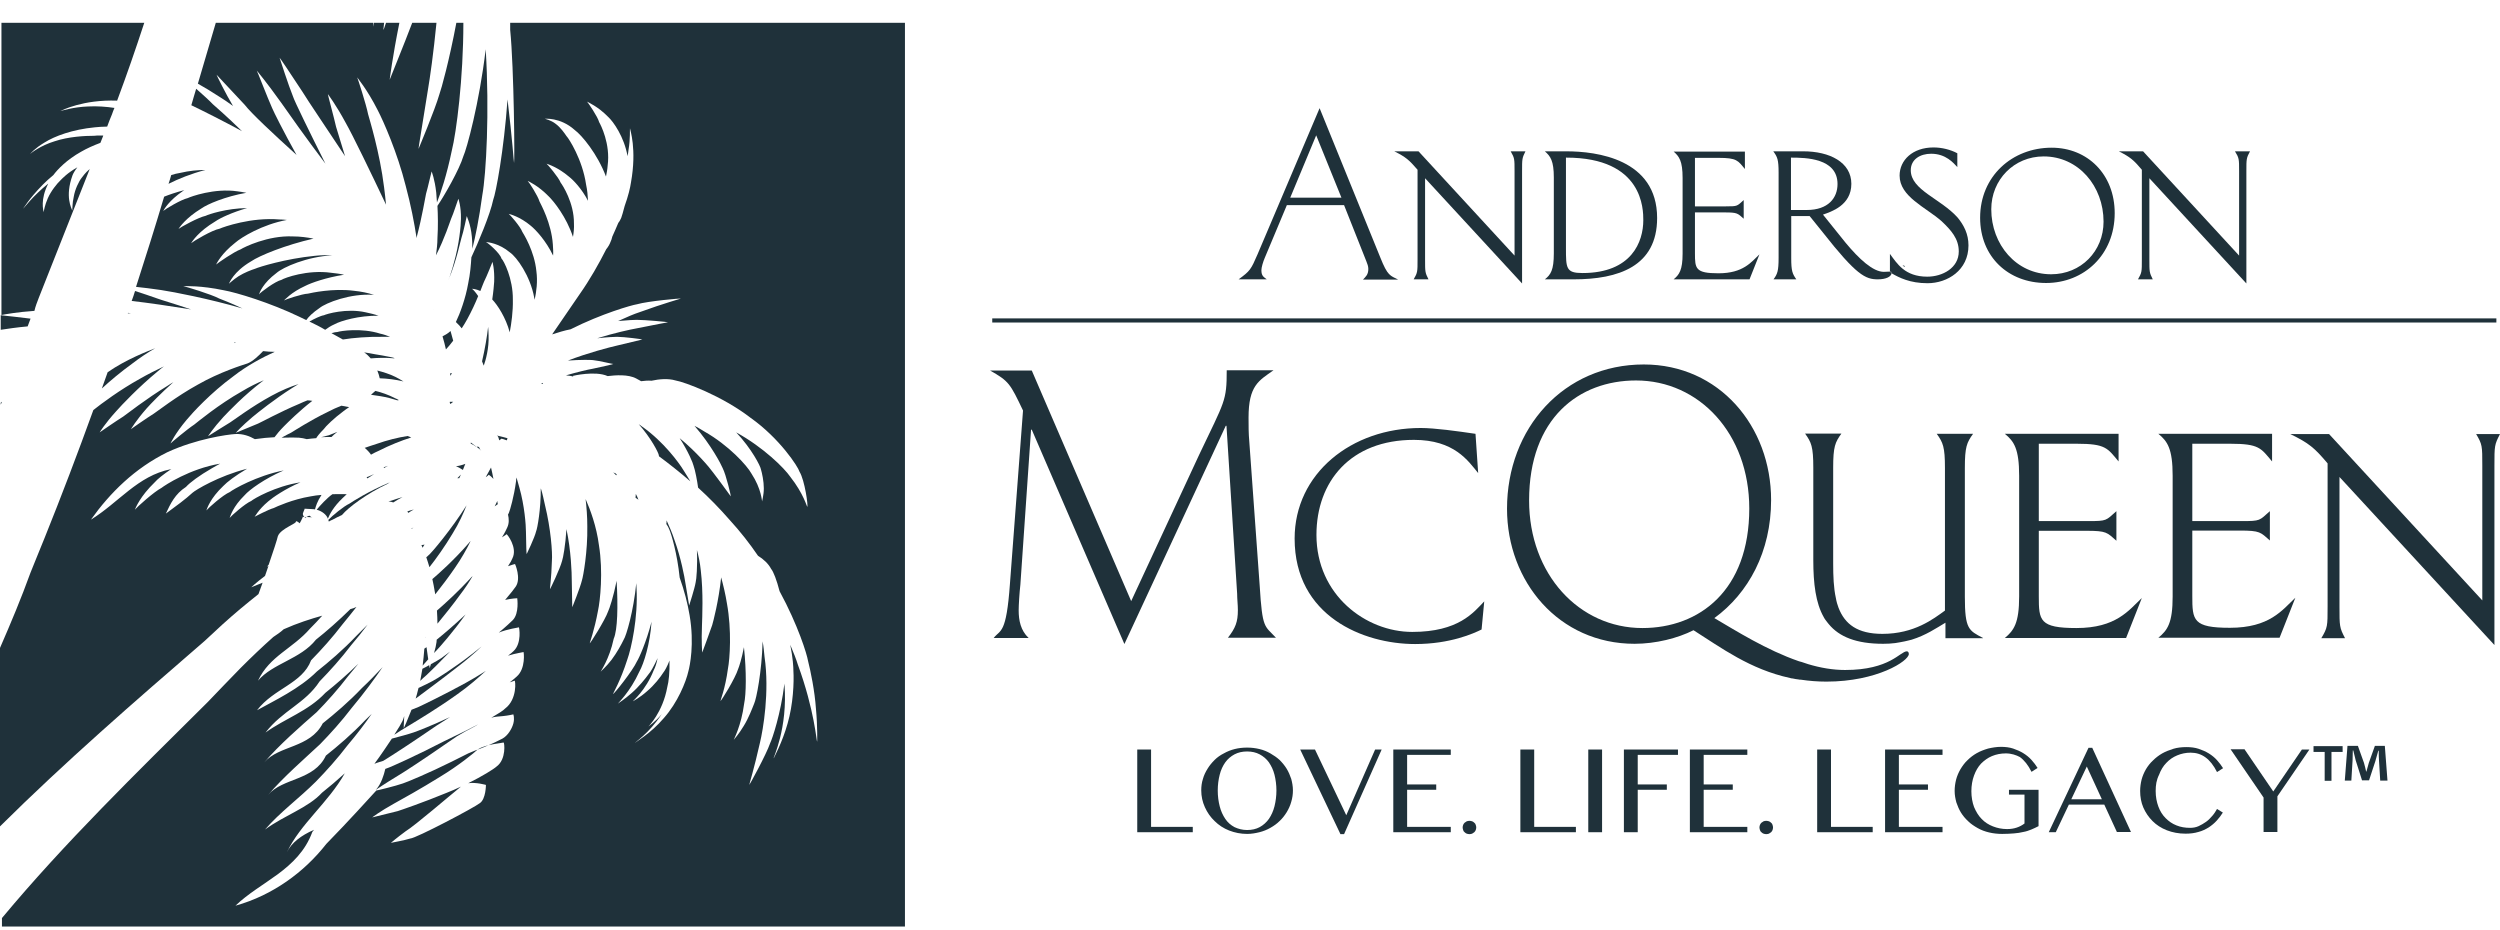<svg width="320" height="119" viewBox="0 0 100 37" fill="none" xmlns="http://www.w3.org/2000/svg">
<path d="M99.855 12.642H39.69V12.807H99.855V12.642Z" fill="#1F313A"/>
<path d="M50.456 10.712C50.456 10.605 50.524 10.372 50.592 10.217L51.474 8.112H53.763L54.656 10.363C54.694 10.46 54.733 10.556 54.733 10.663C54.733 10.896 54.627 10.974 54.52 11.09H55.926C55.606 10.925 55.509 10.954 55.209 10.198L52.784 4.233L50.301 10.081C50.039 10.683 50.01 10.741 49.544 11.08H50.669C50.553 10.983 50.456 10.954 50.456 10.712ZM52.648 5.319L53.657 7.812H51.61L52.648 5.319Z" fill="#1F313A"/>
<path d="M56.702 6.696V10.285C56.702 10.78 56.702 10.809 56.547 11.08H57.139C57.003 10.809 57.003 10.78 57.003 10.285V7.036L60.883 11.245V6.754C60.883 6.26 60.883 6.231 61.018 5.959H60.427C60.582 6.231 60.582 6.26 60.582 6.754V10.13L56.741 5.959H55.771C56.246 6.192 56.373 6.318 56.702 6.696Z" fill="#1F313A"/>
<path d="M61.794 11.08H62.949C64.733 11.08 66.285 10.566 66.285 8.626C66.285 6.26 63.851 5.959 62.658 5.959H61.794C62.017 6.153 62.153 6.337 62.153 7.007V10.042C62.153 10.712 62.027 10.896 61.794 11.08ZM62.648 6.211C65.732 6.211 65.732 8.287 65.732 8.714C65.732 9.567 65.276 10.828 63.298 10.828C62.638 10.828 62.638 10.634 62.638 9.819V6.211H62.648Z" fill="#1F313A"/>
<path d="M66.945 11.08H69.981L70.378 10.081C70.049 10.392 69.728 10.838 68.739 10.838C67.818 10.838 67.798 10.653 67.798 10.042V8.403H68.991C69.505 8.403 69.505 8.442 69.748 8.655V7.909C69.476 8.151 69.515 8.161 69.04 8.161H67.798V6.221H68.749C69.476 6.221 69.515 6.328 69.796 6.667V5.969H66.945C67.168 6.163 67.304 6.347 67.304 7.026V10.052C67.304 10.712 67.168 10.896 66.945 11.08Z" fill="#1F313A"/>
<path d="M70.941 11.08H71.853C71.697 10.857 71.649 10.751 71.649 10.227V8.549H72.386L72.91 9.199C74.258 10.915 74.617 11.08 75.112 11.08C75.441 11.08 75.655 10.973 75.664 10.828C75.635 10.809 75.616 10.799 75.587 10.78V10.77C75.509 10.77 75.432 10.78 75.354 10.78C74.918 10.78 74.365 10.265 73.831 9.625L72.919 8.491C73.249 8.374 74.054 8.122 74.054 7.259C74.054 6.395 73.181 5.959 72.134 5.959H70.931C71.096 6.182 71.144 6.289 71.144 6.813V10.217C71.144 10.751 71.096 10.867 70.941 11.08ZM71.639 6.211C72.231 6.211 73.501 6.231 73.501 7.268C73.501 7.821 73.133 8.306 72.27 8.306H71.639V6.211Z" fill="#1F313A"/>
<path d="M75.664 10.818V10.838C75.965 11.012 76.402 11.235 77.1 11.235C77.895 11.235 78.739 10.721 78.739 9.722C78.739 9.266 78.555 8.917 78.312 8.617C77.633 7.85 76.431 7.511 76.431 6.716C76.431 6.279 76.809 6.056 77.245 6.056C77.837 6.056 78.138 6.425 78.293 6.589V6.037C78.021 5.891 77.672 5.804 77.342 5.804C76.499 5.804 75.984 6.318 75.984 6.929C75.984 7.773 77.022 8.19 77.662 8.752C78.041 9.111 78.351 9.451 78.351 9.965C78.351 10.624 77.701 10.973 77.09 10.973C76.188 10.973 75.878 10.44 75.597 10.062V10.77H75.616C75.635 10.77 75.664 10.78 75.664 10.818Z" fill="#1F313A"/>
<path d="M75.664 10.828V10.809C75.664 10.78 75.635 10.77 75.606 10.77L75.587 10.77V10.78C75.606 10.799 75.635 10.818 75.664 10.828Z" fill="#1F313A"/>
<path d="M81.843 11.226C83.356 11.226 84.588 10.101 84.588 8.432C84.588 6.88 83.501 5.814 82.066 5.814C80.495 5.814 79.205 6.948 79.205 8.617C79.205 10.178 80.33 11.226 81.843 11.226ZM81.746 6.163C83.142 6.163 84.142 7.356 84.142 8.772C84.142 9.955 83.24 10.877 82.046 10.877C80.65 10.877 79.651 9.684 79.651 8.277C79.651 7.094 80.562 6.163 81.746 6.163Z" fill="#1F313A"/>
<path d="M49.03 16.939H49.059L49.486 23.66C49.486 23.883 49.515 24.087 49.515 24.31C49.515 24.785 49.418 25.028 49.117 25.416H51.038C50.582 24.921 50.495 25.086 50.388 23.34L49.971 17.559C49.942 17.239 49.942 16.939 49.942 16.609C49.942 15.329 50.349 15.134 50.941 14.717H49.069C49.069 15.959 48.991 15.94 47.973 18.083L45.247 23.951L41.271 14.727H39.602C40.359 15.154 40.407 15.251 40.921 16.328L40.398 23.253C40.252 25.299 40.019 25.076 39.748 25.425H41.145C40.824 25.125 40.747 24.718 40.747 24.32C40.747 24.116 40.776 23.641 40.815 23.292L41.242 17.094H41.271L44.976 25.668L49.03 16.939Z" fill="#1F313A"/>
<path d="M59.37 23.961C58.943 24.407 58.342 25.183 56.489 25.183C54.636 25.183 52.658 23.709 52.658 21.303C52.658 19.16 54.025 17.501 56.557 17.501C58.177 17.501 58.729 18.345 59.127 18.83L59.02 17.259C58.293 17.152 57.391 17.026 56.828 17.026C54.054 17.026 51.785 18.849 51.785 21.449C51.785 24.553 54.53 25.668 56.605 25.668C58.012 25.668 58.953 25.241 59.263 25.086L59.37 23.961Z" fill="#1F313A"/>
<path d="M80.194 25.425H85.044L85.674 23.825C85.15 24.32 84.646 25.028 83.055 25.028C81.581 25.028 81.552 24.727 81.552 23.757V21.138H83.453C84.277 21.138 84.277 21.206 84.656 21.536V20.353C84.229 20.731 84.287 20.75 83.531 20.75H81.552V17.656H83.075C84.229 17.656 84.297 17.831 84.743 18.364V17.259H80.194C80.562 17.559 80.766 17.86 80.766 18.937V23.767C80.766 24.834 80.553 25.125 80.194 25.425Z" fill="#1F313A"/>
<path d="M76.275 25.959C76.004 25.959 75.606 26.706 73.802 26.706C73.317 26.706 72.813 26.619 72.328 26.473C72.299 26.463 72.27 26.454 72.24 26.444C72.182 26.425 72.124 26.405 72.066 26.386C72.027 26.376 71.998 26.366 71.959 26.357C70.66 25.91 69.437 25.135 68.574 24.63C69.942 23.631 70.844 21.973 70.844 19.907C70.844 16.958 68.768 14.485 65.752 14.485C62.551 14.485 60.281 17.036 60.281 20.256C60.281 23.175 62.357 25.658 65.383 25.658C66.227 25.658 67.11 25.435 67.74 25.115C68.856 25.823 70 26.677 71.6 27.026C71.639 27.036 71.668 27.045 71.707 27.045C71.785 27.065 71.862 27.074 71.94 27.084C71.969 27.094 71.998 27.094 72.037 27.094C72.357 27.142 72.696 27.171 73.055 27.171C75.082 27.171 76.353 26.347 76.353 26.066C76.353 26.008 76.324 25.959 76.275 25.959ZM65.694 25.028C63.172 25.028 61.164 22.884 61.164 19.926C61.164 16.628 63.162 15.125 65.441 15.125C67.963 15.125 69.971 17.249 69.971 20.246C69.971 23.524 67.973 25.028 65.694 25.028Z" fill="#1F313A"/>
<path d="M76.188 10.586V10.566C76.188 10.537 76.159 10.527 76.13 10.527H76.111V10.537C76.14 10.556 76.169 10.566 76.188 10.586Z" fill="#1F313A"/>
<path d="M79.321 25.425C78.749 25.125 78.594 25.076 78.594 23.777V18.626C78.594 17.782 78.671 17.608 78.923 17.259H77.469C77.721 17.608 77.798 17.782 77.798 18.626V24.329C77.342 24.659 76.576 25.261 75.296 25.261C74.297 25.261 73.793 24.873 73.54 24.213C73.521 24.155 73.501 24.097 73.482 24.038C73.463 23.961 73.443 23.893 73.434 23.825C73.346 23.427 73.327 22.962 73.327 22.438V18.617C73.327 17.773 73.404 17.598 73.657 17.249H72.202C72.454 17.598 72.532 17.773 72.532 18.617V22.312C72.532 23.253 72.629 24.029 72.949 24.591C72.987 24.669 73.046 24.737 73.104 24.814C73.123 24.834 73.133 24.853 73.152 24.873C73.569 25.377 74.248 25.658 75.325 25.658C75.499 25.658 75.655 25.649 75.81 25.629C75.926 25.61 76.052 25.59 76.188 25.561C76.285 25.542 76.382 25.513 76.469 25.493C77.032 25.319 77.459 25.028 77.818 24.814V25.435H79.321V25.425Z" fill="#1F313A"/>
<path d="M45.49 29.887H46.043V32.981H47.711V33.195H45.49V29.887Z" fill="#1F313A"/>
<path d="M49.884 33.263C49.632 33.263 49.389 33.214 49.166 33.127C48.943 33.039 48.749 32.913 48.584 32.748C48.419 32.593 48.293 32.409 48.196 32.196C48.099 31.982 48.05 31.759 48.05 31.517C48.05 31.361 48.07 31.206 48.118 31.061C48.157 30.915 48.225 30.78 48.303 30.654C48.38 30.527 48.477 30.411 48.584 30.304C48.691 30.198 48.817 30.11 48.953 30.042C49.088 29.965 49.234 29.907 49.389 29.868C49.544 29.829 49.709 29.81 49.884 29.81C50.058 29.81 50.213 29.829 50.378 29.868C50.543 29.907 50.679 29.965 50.815 30.042C50.951 30.12 51.077 30.207 51.183 30.304C51.29 30.411 51.387 30.527 51.465 30.654C51.542 30.78 51.6 30.915 51.649 31.061C51.688 31.206 51.717 31.361 51.717 31.517C51.717 31.672 51.697 31.827 51.649 31.982C51.61 32.128 51.542 32.273 51.465 32.399C51.387 32.525 51.29 32.651 51.183 32.748C51.077 32.855 50.951 32.943 50.815 33.02C50.679 33.098 50.533 33.156 50.378 33.195C50.223 33.233 50.058 33.263 49.884 33.263ZM49.884 33.107C50.078 33.107 50.242 33.069 50.388 32.991C50.533 32.913 50.66 32.797 50.757 32.661C50.854 32.516 50.931 32.351 50.98 32.157C51.028 31.963 51.057 31.75 51.057 31.526C51.057 31.303 51.028 31.09 50.98 30.896C50.931 30.702 50.854 30.547 50.757 30.401C50.66 30.265 50.533 30.159 50.388 30.081C50.242 30.004 50.078 29.965 49.884 29.965C49.69 29.965 49.525 30.004 49.379 30.081C49.234 30.159 49.108 30.265 49.011 30.401C48.914 30.537 48.836 30.702 48.788 30.896C48.739 31.09 48.71 31.294 48.71 31.526C48.71 31.759 48.739 31.963 48.788 32.157C48.836 32.351 48.914 32.516 49.011 32.661C49.108 32.807 49.234 32.913 49.379 32.991C49.525 33.059 49.69 33.107 49.884 33.107Z" fill="#1F313A"/>
<path d="M52.599 29.887L53.851 32.516L55.005 29.887H55.267L53.763 33.272H53.618L52.008 29.887H52.599Z" fill="#1F313A"/>
<path d="M58.031 29.887V30.101H56.285V31.284H57.449V31.497H56.285V32.981H58.031V33.195H55.732V29.887H58.031Z" fill="#1F313A"/>
<path d="M58.778 32.739C58.817 32.739 58.846 32.748 58.885 32.758C58.914 32.768 58.943 32.787 58.972 32.816C59.001 32.836 59.02 32.865 59.03 32.904C59.04 32.933 59.05 32.972 59.05 33.001C59.05 33.039 59.04 33.078 59.03 33.107C59.02 33.136 59.001 33.166 58.972 33.195C58.943 33.214 58.914 33.233 58.885 33.253C58.855 33.263 58.817 33.272 58.778 33.272C58.739 33.272 58.7 33.263 58.671 33.253C58.642 33.243 58.613 33.224 58.584 33.195C58.555 33.175 58.535 33.146 58.526 33.107C58.516 33.078 58.506 33.039 58.506 33.001C58.506 32.962 58.516 32.933 58.526 32.904C58.535 32.875 58.555 32.846 58.584 32.816C58.613 32.797 58.642 32.778 58.671 32.758C58.71 32.748 58.739 32.739 58.778 32.739Z" fill="#1F313A"/>
<path d="M60.815 29.887H61.368V32.981H63.036V33.195H60.815V29.887Z" fill="#1F313A"/>
<path d="M63.531 29.887H64.083V33.195H63.531V29.887Z" fill="#1F313A"/>
<path d="M67.119 29.887V30.101H65.509V31.284H66.673V31.497H65.509V33.195H64.956V29.887H67.119Z" fill="#1F313A"/>
<path d="M69.893 29.887V30.101H68.147V31.284H69.311V31.497H68.147V32.981H69.893V33.195H67.595V29.887H69.893Z" fill="#1F313A"/>
<path d="M70.65 32.739C70.689 32.739 70.718 32.748 70.757 32.758C70.786 32.768 70.815 32.787 70.844 32.816C70.873 32.836 70.892 32.865 70.902 32.904C70.912 32.943 70.921 32.972 70.921 33.001C70.921 33.039 70.912 33.078 70.902 33.107C70.892 33.136 70.873 33.166 70.844 33.195C70.815 33.214 70.786 33.233 70.757 33.253C70.727 33.263 70.689 33.272 70.65 33.272C70.611 33.272 70.572 33.263 70.543 33.253C70.514 33.243 70.485 33.224 70.456 33.195C70.427 33.175 70.407 33.146 70.398 33.107C70.388 33.078 70.378 33.039 70.378 33.001C70.378 32.962 70.388 32.933 70.398 32.904C70.407 32.875 70.427 32.846 70.456 32.816C70.485 32.797 70.514 32.778 70.543 32.758C70.572 32.748 70.611 32.739 70.65 32.739Z" fill="#1F313A"/>
<path d="M72.687 29.887H73.24V32.981H74.908V33.195H72.687V29.887Z" fill="#1F313A"/>
<path d="M77.701 29.887V30.101H75.955V31.284H77.119V31.497H75.955V32.981H77.701V33.195H75.403V29.887H77.701Z" fill="#1F313A"/>
<path d="M80.233 30.042C80.029 30.042 79.845 30.081 79.68 30.149C79.515 30.217 79.37 30.324 79.243 30.45C79.117 30.586 79.03 30.741 78.962 30.925C78.894 31.109 78.855 31.323 78.855 31.555C78.855 31.788 78.894 32.002 78.962 32.186C79.04 32.37 79.137 32.535 79.263 32.661C79.389 32.797 79.544 32.894 79.719 32.962C79.893 33.03 80.078 33.069 80.281 33.069C80.427 33.069 80.553 33.049 80.669 33.01C80.786 32.972 80.892 32.913 80.98 32.846V31.691H80.359V31.497H81.542V32.952C81.445 33.001 81.348 33.049 81.251 33.088C81.154 33.127 81.047 33.166 80.931 33.185C80.815 33.214 80.689 33.233 80.553 33.243C80.417 33.253 80.262 33.263 80.087 33.263C79.903 33.263 79.728 33.243 79.564 33.204C79.399 33.166 79.243 33.107 79.108 33.03C78.972 32.952 78.836 32.865 78.729 32.758C78.613 32.651 78.516 32.535 78.438 32.409C78.361 32.283 78.303 32.147 78.254 32.002C78.215 31.856 78.186 31.711 78.186 31.546C78.186 31.391 78.206 31.245 78.244 31.09C78.283 30.945 78.341 30.809 78.419 30.673C78.497 30.547 78.584 30.421 78.7 30.314C78.807 30.207 78.933 30.11 79.069 30.033C79.205 29.955 79.36 29.897 79.525 29.848C79.69 29.81 79.864 29.78 80.039 29.78C80.213 29.78 80.378 29.8 80.524 29.848C80.669 29.897 80.805 29.955 80.931 30.033C81.057 30.11 81.164 30.198 81.261 30.304C81.358 30.411 81.436 30.518 81.503 30.624L81.261 30.78C81.125 30.508 80.97 30.314 80.795 30.188C80.65 30.11 80.456 30.042 80.233 30.042Z" fill="#1F313A"/>
<path d="M83.686 29.81L85.238 33.185H84.675L84.171 32.089H82.755L82.231 33.195H81.95L83.54 29.819H83.686V29.81ZM82.852 31.876H84.074L83.472 30.566L82.852 31.876Z" fill="#1F313A"/>
<path d="M86.227 31.546C86.227 31.779 86.266 31.982 86.334 32.167C86.401 32.351 86.499 32.506 86.625 32.632C86.751 32.758 86.886 32.855 87.061 32.923C87.226 32.991 87.41 33.02 87.604 33.02C87.721 33.02 87.837 33.001 87.944 32.952C88.05 32.904 88.147 32.846 88.244 32.778C88.341 32.71 88.419 32.623 88.497 32.535C88.574 32.448 88.632 32.351 88.681 32.264L88.914 32.409C88.846 32.516 88.768 32.623 88.671 32.729C88.574 32.836 88.468 32.923 88.351 33.001C88.225 33.078 88.089 33.146 87.934 33.185C87.779 33.233 87.604 33.253 87.42 33.253C87.148 33.253 86.896 33.204 86.673 33.117C86.45 33.03 86.256 32.904 86.101 32.748C85.946 32.593 85.82 32.409 85.732 32.205C85.645 32.002 85.606 31.779 85.606 31.546C85.606 31.391 85.626 31.245 85.664 31.09C85.703 30.945 85.761 30.809 85.839 30.673C85.916 30.547 86.004 30.43 86.12 30.324C86.227 30.217 86.353 30.12 86.489 30.042C86.625 29.965 86.78 29.907 86.935 29.858C87.09 29.81 87.275 29.79 87.459 29.79C87.633 29.79 87.798 29.81 87.944 29.858C88.089 29.907 88.225 29.965 88.351 30.042C88.477 30.12 88.584 30.207 88.681 30.314C88.778 30.421 88.855 30.527 88.923 30.634L88.681 30.789C88.545 30.518 88.39 30.324 88.215 30.198C88.041 30.072 87.847 30.013 87.624 30.013C87.43 30.013 87.255 30.052 87.09 30.12C86.925 30.188 86.78 30.285 86.654 30.421C86.528 30.547 86.431 30.712 86.363 30.896C86.256 31.109 86.227 31.313 86.227 31.546Z" fill="#1F313A"/>
<path d="M89.787 29.887L90.931 31.565L92.076 29.887H92.376L91.096 31.759V33.185H90.543V31.808L89.224 29.878H89.787V29.887Z" fill="#1F313A"/>
<path d="M93.705 29.752V29.984H93.259V31.139H92.987V29.984H92.541V29.752H93.705ZM95.209 31.139L95.16 30.324C95.15 30.217 95.15 30.081 95.15 29.936H95.131C95.092 30.062 95.053 30.217 95.014 30.353L94.762 31.119H94.481L94.229 30.324C94.2 30.217 94.161 30.052 94.132 29.926H94.112C94.112 30.052 94.103 30.188 94.103 30.314L94.054 31.129H93.792L93.899 29.742H94.316L94.559 30.421C94.588 30.527 94.617 30.634 94.646 30.77H94.656C94.694 30.644 94.724 30.527 94.753 30.421L94.995 29.742H95.393L95.499 31.129H95.209V31.139Z" fill="#1F313A"/>
<path d="M17.459 25.6C17.449 25.697 17.41 25.862 17.362 26.027L17.372 26.017C17.585 25.804 18.147 25.154 18.623 24.485C18.157 24.921 17.711 25.299 17.468 25.493C17.468 25.542 17.459 25.581 17.459 25.6Z" fill="#1F313A"/>
<path d="M19.263 25.765C19.156 25.852 19.04 25.94 18.933 26.027C18.206 26.599 17.42 27.094 17.294 27.152C17.177 27.22 16.945 27.327 16.741 27.424C16.692 27.637 16.644 27.792 16.625 27.85C16.935 27.618 17.624 27.113 18.254 26.619C18.652 26.318 19.011 26.008 19.263 25.765Z" fill="#1F313A"/>
<path d="M18.807 23.049C18.341 23.554 17.837 24.019 17.478 24.329C17.488 24.514 17.498 24.688 17.498 24.853C17.769 24.523 18.109 24.106 18.409 23.689C18.603 23.437 18.768 23.185 18.904 22.952C18.865 22.981 18.836 23.01 18.807 23.049Z" fill="#1F313A"/>
<path d="M17.013 25.416C17.013 25.406 17.003 25.396 17.003 25.377C17.003 25.396 17.003 25.416 17.013 25.416Z" fill="#1F313A"/>
<path d="M16.983 21.691C16.945 21.701 16.906 21.701 16.857 21.711C16.867 21.74 16.887 21.779 16.906 21.817C16.925 21.769 16.954 21.73 16.983 21.691Z" fill="#1F313A"/>
<path d="M17.129 26.279C17.11 26.143 17.09 25.978 17.061 25.794C17.032 25.814 17.003 25.833 16.974 25.852C16.954 26.085 16.935 26.318 16.906 26.531C16.974 26.454 17.042 26.376 17.129 26.279Z" fill="#1F313A"/>
<path d="M18.002 25.969C17.827 26.105 17.692 26.201 17.653 26.231C17.566 26.289 17.401 26.386 17.236 26.473C17.207 26.57 17.187 26.638 17.187 26.628C17.187 26.628 17.177 26.589 17.168 26.512C17.071 26.57 16.974 26.619 16.896 26.657C16.867 26.832 16.838 26.997 16.809 27.142C16.887 27.065 16.964 26.987 17.061 26.91C17.216 26.764 17.595 26.395 18.002 25.969Z" fill="#1F313A"/>
<path d="M14.665 18.995C14.675 19.014 14.685 19.024 14.694 19.043C14.782 18.985 14.869 18.927 14.966 18.869C14.869 18.917 14.762 18.956 14.665 18.995Z" fill="#1F313A"/>
<path d="M15.344 18.597C15.354 18.607 15.364 18.617 15.364 18.626C15.412 18.597 15.47 18.568 15.519 18.539C15.461 18.558 15.402 18.578 15.344 18.597Z" fill="#1F313A"/>
<path d="M16.334 20.421C16.402 20.372 16.469 20.333 16.537 20.295C16.547 20.295 16.547 20.285 16.557 20.285C16.469 20.304 16.382 20.333 16.295 20.363C16.305 20.382 16.314 20.401 16.334 20.421Z" fill="#1F313A"/>
<path d="M15.897 15.92C15.917 15.92 15.936 15.911 15.955 15.911C15.907 15.881 15.849 15.852 15.8 15.833C15.538 15.697 15.257 15.6 15.014 15.542C14.956 15.59 14.898 15.649 14.84 15.697C14.976 15.716 15.102 15.736 15.228 15.755C15.461 15.794 15.684 15.852 15.897 15.92Z" fill="#1F313A"/>
<path d="M17.342 12.293C17.333 12.293 17.333 12.302 17.333 12.302V12.312C17.333 12.302 17.333 12.293 17.342 12.293Z" fill="#1F313A"/>
<path d="M16.101 19.79C15.955 19.829 15.81 19.878 15.674 19.926C15.626 19.936 15.587 19.955 15.538 19.965C15.606 19.965 15.674 19.984 15.732 20.004C15.849 19.926 15.975 19.858 16.101 19.79Z" fill="#1F313A"/>
<path d="M16.46 21.061C16.489 21.041 16.508 21.032 16.537 21.012C16.508 21.022 16.489 21.032 16.46 21.041V21.061Z" fill="#1F313A"/>
<path d="M14.588 17.821C14.694 17.909 14.782 18.006 14.84 18.093C14.937 18.035 15.044 17.986 15.15 17.938C15.587 17.715 16.052 17.53 16.45 17.404C16.401 17.385 16.353 17.365 16.305 17.346C15.926 17.404 15.49 17.511 15.053 17.666C14.888 17.715 14.733 17.773 14.588 17.821Z" fill="#1F313A"/>
<path d="M0.029 16.017V16.095C0.048 16.056 0.058 16.017 0.078 15.978C0.058 15.988 0.039 15.998 0.029 16.017Z" fill="#1F313A"/>
<path d="M12.454 20.586C12.425 20.586 12.425 20.576 12.415 20.556C12.396 20.527 12.347 20.537 12.318 20.556C12.299 20.566 12.27 20.576 12.26 20.586C12.357 20.595 12.454 20.595 12.493 20.595L12.454 20.586Z" fill="#1F313A"/>
<path d="M1.222 12.652C0.844 12.603 0.213 12.535 0.029 12.516V13.098C0.291 13.059 0.669 13.001 1.106 12.962C1.145 12.855 1.183 12.748 1.222 12.652Z" fill="#1F313A"/>
<path d="M15.189 15.038C15.48 15.047 15.82 15.086 16.14 15.164C16.033 15.096 15.926 15.038 15.81 14.979C15.577 14.863 15.315 14.785 15.092 14.727C15.141 14.844 15.17 14.95 15.189 15.038Z" fill="#1F313A"/>
<path d="M8.807 3.796C8.933 3.874 9.108 3.99 9.321 4.145C9.049 3.699 8.652 2.894 8.662 2.894C8.671 2.894 9.088 3.36 9.787 4.097C10.058 4.446 10.921 5.251 11.862 6.104C11.338 5.164 10.941 4.368 10.883 4.223C10.708 3.835 10.281 2.729 10.272 2.729C10.272 2.729 10.669 3.204 11.251 4.019C11.513 4.397 12.241 5.426 13.017 6.454C12.376 5.173 11.775 3.951 11.717 3.757C11.552 3.36 11.183 2.215 11.183 2.215C11.193 2.215 11.542 2.729 12.095 3.573C12.338 3.971 13.065 5.038 13.802 6.153C13.618 5.542 13.472 5.076 13.443 4.979C13.366 4.63 13.104 3.67 13.114 3.67C13.114 3.67 13.434 4.087 13.831 4.824C14.093 5.28 14.85 6.842 15.441 8.093C15.422 7.87 15.393 7.637 15.364 7.404C15.189 5.988 14.772 4.659 14.724 4.475C14.646 4.077 14.297 3.001 14.287 3.001C14.277 3.001 14.675 3.457 15.112 4.32C15.335 4.747 15.897 6.017 16.227 7.336C16.431 8.093 16.576 8.84 16.663 9.422C16.673 9.402 16.673 9.393 16.673 9.373C16.887 8.568 17.013 7.773 17.042 7.656C17.11 7.433 17.255 6.774 17.265 6.764C17.265 6.764 17.391 7.074 17.449 7.608C17.459 7.695 17.468 7.831 17.478 8.006C17.624 7.637 17.866 6.929 18.07 5.94C18.254 5.212 18.535 3.039 18.535 0.818H18.254C17.973 2.312 17.653 3.476 17.575 3.68C17.401 4.291 16.741 5.862 16.741 5.862C16.731 5.862 16.887 4.95 17.119 3.486C17.197 3.03 17.342 2.021 17.459 0.818H16.489C16.47 0.877 16.45 0.925 16.44 0.944C16.227 1.517 15.587 3.088 15.587 3.098C15.587 3.098 15.694 2.215 15.975 0.818H15.441C15.383 0.993 15.344 1.1 15.335 1.1C15.335 1.1 15.344 1.003 15.364 0.818H14.956C14.937 0.915 14.927 0.974 14.927 0.974V0.818H8.632C8.39 1.633 8.157 2.438 7.915 3.253C8.157 3.389 8.468 3.573 8.807 3.796Z" fill="#1F313A"/>
<path d="M26.363 18.161C26.77 18.461 27.197 18.801 27.614 19.16C27.536 19.024 27.439 18.878 27.333 18.704C27.148 18.403 26.537 17.569 25.694 16.977C25.645 16.939 25.596 16.91 25.548 16.871C26.052 17.443 26.334 18.006 26.353 18.112C26.353 18.132 26.353 18.141 26.363 18.161Z" fill="#1F313A"/>
<path d="M25.432 19.664C25.432 19.713 25.422 19.771 25.422 19.819C25.461 19.839 25.5 19.868 25.538 19.897C25.509 19.81 25.47 19.732 25.432 19.664Z" fill="#1F313A"/>
<path d="M21.707 15.222C21.688 15.232 21.668 15.241 21.639 15.251C21.668 15.251 21.697 15.261 21.717 15.261C21.727 15.251 21.717 15.241 21.707 15.222Z" fill="#1F313A"/>
<path d="M24.675 18.898C24.665 18.888 24.646 18.869 24.636 18.849C24.598 18.83 24.559 18.82 24.53 18.801C24.568 18.84 24.607 18.878 24.646 18.917C24.656 18.908 24.665 18.908 24.675 18.898Z" fill="#1F313A"/>
<path d="M12.26 20.586L12.182 20.586L12.211 20.615C12.211 20.615 12.231 20.605 12.26 20.586Z" fill="#1F313A"/>
<path d="M20.562 6.425C20.553 6.425 20.495 5.493 20.301 3.883C20.155 5.94 19.835 7.627 19.728 7.899C19.612 8.471 19.108 9.664 18.855 10.198C18.836 10.508 18.807 10.867 18.729 11.235C18.623 11.847 18.4 12.448 18.235 12.787L18.38 12.933C18.4 12.962 18.438 13.001 18.468 13.04C18.545 12.923 18.623 12.797 18.691 12.671C18.865 12.351 19.02 12.021 19.127 11.749C19.03 11.604 18.914 11.468 18.875 11.459C18.914 11.459 19.04 11.468 19.214 11.546C19.292 11.352 19.34 11.216 19.36 11.177C19.466 10.973 19.699 10.382 19.699 10.382C19.699 10.382 19.787 10.673 19.767 11.177C19.758 11.303 19.738 11.565 19.69 11.885C19.903 12.108 20.233 12.613 20.388 13.195V13.204C20.456 12.845 20.524 12.37 20.514 11.895C20.524 11.041 20.145 10.324 20.058 10.246C20 10.033 19.525 9.625 19.437 9.587C19.525 9.596 19.961 9.635 20.398 10.004C20.669 10.188 21.212 10.944 21.368 11.808C21.377 11.837 21.377 11.866 21.387 11.895C21.455 11.575 21.513 11.168 21.455 10.751C21.377 9.955 20.951 9.276 20.892 9.179C20.815 8.966 20.388 8.481 20.349 8.461C20.388 8.471 20.795 8.568 21.232 8.937C21.426 9.092 21.843 9.538 22.124 10.13C22.134 9.984 22.124 9.839 22.114 9.684C22.056 8.83 21.63 8.073 21.581 7.967C21.513 7.734 21.154 7.181 21.106 7.142C21.145 7.162 21.523 7.327 21.94 7.753C22.153 7.957 22.658 8.588 22.919 9.383C22.949 9.208 22.968 9.024 22.958 8.849C22.968 8.015 22.493 7.298 22.425 7.21C22.337 6.987 21.901 6.483 21.862 6.454C21.911 6.473 22.308 6.589 22.764 6.977C22.929 7.104 23.269 7.453 23.521 7.938C23.511 7.724 23.492 7.511 23.443 7.288C23.298 6.289 22.755 5.445 22.658 5.348C22.58 5.232 22.425 5.008 22.231 4.863C22.037 4.708 21.794 4.659 21.794 4.659C21.765 4.659 22.405 4.582 22.987 5.105C23.278 5.319 23.899 6.066 24.239 6.968C24.268 6.822 24.297 6.677 24.306 6.531C24.423 5.658 24.025 4.892 23.967 4.795C23.909 4.572 23.521 4.009 23.482 3.971C23.521 4 23.909 4.155 24.326 4.582C24.53 4.766 24.966 5.377 25.102 6.153C25.121 6.066 25.131 5.978 25.141 5.901C25.218 5.445 25.189 5.067 25.199 5.038C25.199 5.086 25.48 5.862 25.238 7.21C25.209 7.414 25.131 7.744 24.985 8.151C24.927 8.374 24.879 8.539 24.85 8.617C24.82 8.685 24.782 8.762 24.733 8.82C24.656 8.995 24.578 9.189 24.491 9.373C24.471 9.46 24.452 9.519 24.423 9.577C24.384 9.684 24.326 9.781 24.248 9.878C23.948 10.469 23.598 11.09 23.181 11.682C22.803 12.235 22.434 12.778 22.085 13.282C22.328 13.204 22.57 13.127 22.823 13.078C24.074 12.448 25.276 12.108 25.47 12.079C25.946 11.944 27.236 11.837 27.236 11.847C27.236 11.856 26.576 12.031 25.567 12.399C25.383 12.457 25.082 12.584 24.724 12.748C25.111 12.71 25.393 12.7 25.47 12.7C25.81 12.7 26.731 12.787 26.722 12.797C26.722 12.797 26.237 12.884 25.47 13.04C25.199 13.088 24.578 13.224 23.889 13.437C24.306 13.389 24.617 13.379 24.685 13.379C24.966 13.379 25.703 13.476 25.694 13.486C25.694 13.486 25.296 13.583 24.685 13.728C24.384 13.796 23.521 14.019 22.716 14.329C23.23 14.291 23.637 14.3 23.715 14.31C23.938 14.329 24.53 14.475 24.53 14.465C24.53 14.475 24.2 14.553 23.695 14.659C23.521 14.688 23.104 14.785 22.638 14.921C22.745 14.931 22.842 14.941 22.929 14.97C22.919 14.95 22.919 14.941 22.919 14.941C22.91 14.941 23.812 14.727 24.306 14.95C24.617 14.912 25.131 14.873 25.451 15.047C25.49 15.067 25.558 15.105 25.645 15.154C25.781 15.135 25.926 15.125 26.062 15.135C26.372 15.067 26.731 15.038 27.022 15.125C27.372 15.183 28.875 15.736 30.01 16.609C31.193 17.443 31.93 18.587 31.979 18.772C32.192 19.111 32.337 20.178 32.289 20.178C32.279 20.188 32.144 19.654 31.61 18.976C31.377 18.636 30.543 17.802 29.447 17.201C30.068 17.86 30.417 18.549 30.436 18.675C30.485 18.84 30.553 19.16 30.553 19.441C30.553 19.722 30.475 19.965 30.485 19.965C30.475 19.965 30.465 19.47 30.058 18.849C29.884 18.529 29.146 17.715 28.167 17.162C28.041 17.084 27.915 17.006 27.779 16.939C28.448 17.705 28.855 18.5 28.904 18.626C29.049 18.908 29.243 19.761 29.234 19.761C29.224 19.761 28.972 19.393 28.535 18.82C28.361 18.578 27.847 17.977 27.187 17.433C27.536 17.977 27.721 18.432 27.74 18.529C27.808 18.714 27.886 19.131 27.924 19.412C28.361 19.81 28.788 20.246 29.185 20.702C29.612 21.168 29.99 21.652 30.32 22.137C30.543 22.273 30.737 22.457 30.844 22.661C30.941 22.778 31.067 23.107 31.183 23.554C31.93 24.931 32.279 26.085 32.318 26.328C32.425 26.745 32.59 27.55 32.638 28.258C32.706 28.966 32.687 29.577 32.687 29.577C32.658 29.587 32.59 28.335 31.911 26.483C31.853 26.289 31.746 26.017 31.61 25.697C31.717 26.221 31.736 26.599 31.736 26.735C31.765 27.191 31.727 28.083 31.503 28.849C31.29 29.616 30.941 30.236 30.951 30.236C30.902 30.246 31.523 29.073 31.377 27.249C31.232 28.452 30.892 29.46 30.805 29.635C30.65 30.091 29.981 31.303 29.971 31.303C29.961 31.303 30.165 30.654 30.398 29.616C30.524 29.092 30.786 27.579 30.582 26.182C30.562 25.969 30.543 25.765 30.504 25.561C30.475 26.764 30.252 27.88 30.165 28.054C30.087 28.248 29.942 28.636 29.748 28.946C29.564 29.257 29.35 29.499 29.35 29.499C29.34 29.499 29.651 28.946 29.767 28.044C29.845 27.686 29.864 26.774 29.758 25.794C29.67 26.25 29.564 26.58 29.525 26.667C29.418 27.026 28.846 27.957 28.817 27.947C28.807 27.947 29.011 27.453 29.117 26.657C29.195 26.26 29.273 25.115 29.078 24.048C29.02 23.68 28.933 23.321 28.846 23.001C28.749 23.942 28.526 24.785 28.487 24.912C28.39 25.203 28.089 26.008 28.089 26.008C28.089 26.008 28.05 25.59 28.079 24.921C28.089 24.591 28.138 23.612 28.031 22.719C28.002 22.428 27.944 22.147 27.876 21.905C27.905 22.545 27.856 23.098 27.827 23.195C27.788 23.447 27.566 24.126 27.566 24.126C27.566 24.126 27.507 23.786 27.42 23.253C27.381 22.981 27.236 22.215 26.983 21.517C26.887 21.226 26.77 20.954 26.663 20.721C26.663 20.77 26.663 20.818 26.654 20.867C26.702 20.935 26.741 21.003 26.77 21.08C26.857 21.274 27.09 22.06 27.187 23.01C27.372 23.534 27.507 24.048 27.585 24.523C27.779 25.658 27.595 26.541 27.536 26.754C27.439 27.191 27.1 28.015 26.557 28.626C26.033 29.247 25.393 29.606 25.412 29.616C25.364 29.616 25.955 29.257 26.469 28.471C26.217 28.782 25.926 28.966 25.936 28.966C25.926 28.976 26.508 28.413 26.692 27.385C26.751 27.171 26.79 26.793 26.78 26.328C26.683 26.58 26.586 26.745 26.537 26.803C26.421 26.987 26.169 27.317 25.878 27.559C25.596 27.812 25.315 27.957 25.315 27.957C25.296 27.957 25.829 27.53 26.149 26.715C26.207 26.609 26.266 26.434 26.305 26.231C26.149 26.57 26.014 26.803 25.946 26.871C25.82 27.045 25.548 27.385 25.267 27.627C24.985 27.88 24.714 28.044 24.714 28.054C24.704 28.044 25.199 27.598 25.577 26.764C25.752 26.454 26.004 25.658 26.062 24.776C25.849 25.6 25.558 26.24 25.48 26.357C25.305 26.745 24.549 27.686 24.52 27.666C24.51 27.666 24.82 27.142 25.092 26.289C25.247 25.862 25.529 24.611 25.461 23.427C25.461 23.36 25.451 23.301 25.451 23.233C25.344 24.339 25.053 25.338 24.947 25.493C24.859 25.678 24.675 26.017 24.462 26.299C24.248 26.58 24.015 26.774 24.025 26.774C24.015 26.774 24.374 26.279 24.549 25.455C24.704 25.105 24.724 24.145 24.665 23.137C24.539 23.777 24.374 24.262 24.326 24.359C24.2 24.718 23.608 25.649 23.589 25.639C23.579 25.639 23.773 25.135 23.919 24.339C24.006 23.942 24.132 22.778 23.957 21.711C23.86 20.954 23.608 20.285 23.424 19.868C23.463 20.198 23.492 20.576 23.492 20.954C23.511 21.963 23.327 22.972 23.278 23.117C23.21 23.408 22.89 24.203 22.89 24.194C22.89 24.194 22.881 23.786 22.871 23.137C22.871 22.816 22.842 21.924 22.658 21.07C22.619 21.72 22.522 22.235 22.483 22.341C22.405 22.651 22.008 23.476 21.998 23.476C21.988 23.476 22.056 23.04 22.076 22.351C22.105 22.002 22.027 21.041 21.804 20.13C21.756 19.916 21.697 19.635 21.649 19.49C21.639 19.47 21.639 19.46 21.63 19.441C21.639 20.256 21.494 21.051 21.445 21.158C21.387 21.41 21.067 22.07 21.067 22.07C21.057 22.07 21.047 21.72 21.038 21.177C21.038 20.906 20.98 20.13 20.776 19.412C20.737 19.276 20.698 19.131 20.66 19.005C20.65 19.063 20.64 19.121 20.64 19.169C20.562 19.761 20.398 20.324 20.359 20.411C20.349 20.43 20.34 20.459 20.32 20.489C20.359 20.654 20.369 20.838 20.291 21.003C20.262 21.07 20.194 21.216 20.078 21.4C20.184 21.332 20.262 21.284 20.262 21.274C20.272 21.255 20.718 21.808 20.495 22.244C20.475 22.302 20.417 22.409 20.32 22.555C20.475 22.496 20.601 22.467 20.601 22.467C20.601 22.457 20.854 23.04 20.63 23.369C20.582 23.447 20.427 23.641 20.204 23.903C20.456 23.845 20.689 23.835 20.689 23.835C20.689 23.835 20.776 24.436 20.514 24.708C20.446 24.776 20.242 24.97 19.951 25.212C20.291 25.067 20.747 25.009 20.756 24.999C20.766 24.989 20.883 25.629 20.543 25.949C20.504 25.988 20.427 26.056 20.32 26.134C20.621 26.037 20.931 25.998 20.941 25.988C20.951 25.978 21.038 26.648 20.669 26.968C20.621 27.016 20.524 27.094 20.388 27.201C20.495 27.162 20.572 27.142 20.582 27.133C20.621 27.104 20.698 27.88 20.204 28.248C20.136 28.326 19.932 28.452 19.651 28.617C19.796 28.568 19.961 28.568 20.126 28.549C20.33 28.529 20.533 28.481 20.533 28.481C20.533 28.481 20.592 28.626 20.533 28.849C20.475 29.063 20.31 29.334 20.097 29.451C19.99 29.509 19.68 29.664 19.292 29.819C19.108 29.887 18.855 29.984 18.729 30.042C18.516 30.149 18.293 30.256 18.07 30.372C17.177 30.818 16.246 31.206 16.111 31.245C15.839 31.342 15.053 31.536 15.053 31.526C14.811 31.788 13.967 32.729 13.055 33.66C12.599 34.242 12.066 34.747 11.465 35.164C10.863 35.581 10.184 35.92 9.418 36.134C9.913 35.658 10.533 35.299 11.115 34.873C11.688 34.446 12.211 33.951 12.493 33.185C12.512 33.156 12.541 33.127 12.561 33.098C12.554 33.104 12.548 33.107 12.541 33.107C12.056 33.321 11.659 33.612 11.474 34C12.008 32.865 13.133 32.011 13.792 30.838C13.472 31.129 13.162 31.391 12.881 31.614C12.318 32.225 11.397 32.506 10.601 33.088C11.183 32.409 11.979 31.827 12.638 31.168C13.046 30.75 13.501 30.246 13.899 29.722C14.277 29.276 14.607 28.84 14.869 28.461C14.782 28.549 14.694 28.626 14.607 28.714C14.083 29.267 13.501 29.761 13.036 30.13C12.561 31.138 11.309 31.012 10.727 31.701C11.309 31.012 12.202 30.236 12.803 29.674C13.21 29.257 13.666 28.752 14.064 28.229C14.578 27.618 15.005 27.026 15.306 26.59C15.044 26.871 14.762 27.162 14.481 27.424C13.957 27.977 13.375 28.471 12.91 28.84C12.396 29.839 11.154 29.713 10.572 30.401C11.154 29.713 12.046 28.937 12.667 28.393C13.075 27.977 13.53 27.472 13.928 26.948C14.074 26.783 14.2 26.609 14.336 26.454C13.88 26.9 13.404 27.307 13.017 27.618C12.328 28.355 11.416 28.636 10.621 29.208C11.3 28.326 12.211 28.044 12.784 27.162C13.191 26.745 13.647 26.24 14.045 25.716C14.287 25.435 14.51 25.154 14.704 24.892C14.549 25.047 14.403 25.193 14.248 25.348C13.725 25.901 13.143 26.395 12.677 26.764C11.988 27.453 10.98 27.928 10.281 28.316C10.96 27.433 12.085 27.259 12.444 26.318C12.852 25.901 13.307 25.396 13.705 24.873C13.899 24.64 14.083 24.407 14.258 24.184C14.18 24.223 14.093 24.252 14.015 24.271C13.54 24.737 13.055 25.164 12.638 25.493C12.027 26.269 10.902 26.444 10.32 27.133C10.786 26.143 11.697 25.862 12.405 25.047C12.561 24.892 12.726 24.718 12.89 24.533C12.434 24.659 11.891 24.834 11.348 25.076C11.222 25.193 11.077 25.29 10.931 25.387C10.485 25.784 10.058 26.192 9.631 26.619C9.185 27.074 8.749 27.53 8.312 27.986C5.441 30.838 2.59 33.612 0.078 36.628V36.968H36.198V0.818H20.407V1.1C20.562 2.652 20.592 6.434 20.562 6.425ZM19.864 30.566C19.748 30.673 19.292 30.954 18.729 31.235C19.04 31.187 19.437 31.303 19.437 31.303C19.437 31.303 19.437 31.866 19.195 32.031C18.982 32.205 16.644 33.437 16.411 33.447C16.207 33.515 15.626 33.621 15.635 33.621C15.635 33.621 15.858 33.428 16.227 33.156C16.596 32.933 18.002 31.72 18.438 31.371C18.254 31.459 18.05 31.546 17.856 31.623C16.935 32.002 16.033 32.312 15.907 32.351C15.635 32.419 14.888 32.603 14.888 32.603C14.888 32.603 15.199 32.361 15.761 32.05C16.043 31.895 16.848 31.449 17.595 30.983C18.351 30.527 18.962 30.023 19.108 29.887C19.408 29.674 20.126 29.625 20.145 29.606C20.175 29.596 20.262 30.275 19.864 30.566Z" fill="#1F313A"/>
<path d="M9.612 24.262C9.855 24.058 10.097 23.864 10.339 23.67C10.388 23.534 10.446 23.379 10.504 23.214C10.262 23.311 10.049 23.398 10.049 23.398C10.049 23.398 10.242 23.214 10.601 22.942C10.65 22.807 10.698 22.671 10.737 22.545C10.698 22.564 10.679 22.574 10.679 22.574C10.679 22.574 10.698 22.545 10.747 22.496C10.931 21.963 11.086 21.488 11.115 21.352C11.232 21.041 11.911 20.838 11.833 20.76C11.862 20.741 11.921 20.78 11.988 20.838C12.027 20.77 12.066 20.692 12.105 20.605V20.586H12.114C11.959 20.576 12.047 20.576 12.173 20.586C12.163 20.576 12.143 20.556 12.134 20.537C12.124 20.508 12.095 20.469 12.134 20.392C12.153 20.343 12.163 20.324 12.173 20.295L12.182 20.275V20.256H12.143H12.211C12.27 20.256 12.376 20.265 12.57 20.275L12.599 20.285C12.629 20.169 12.687 19.965 12.861 19.703C12.716 19.713 12.57 19.732 12.425 19.761C11.707 19.878 11.047 20.178 10.95 20.227C10.737 20.285 10.184 20.576 10.184 20.576C10.194 20.586 10.32 20.304 10.737 19.955C10.902 19.81 11.406 19.46 12.018 19.199C11.009 19.354 10.146 19.858 10.049 19.945C9.796 20.052 9.253 20.537 9.185 20.624C9.214 20.556 9.311 20.178 9.787 19.713C9.971 19.499 10.582 19.053 11.348 18.723C10.262 18.937 9.311 19.489 9.195 19.587C8.914 19.703 8.332 20.227 8.254 20.324C8.283 20.246 8.409 19.839 8.933 19.344C9.079 19.189 9.418 18.927 9.884 18.655C8.739 18.946 7.818 19.509 7.701 19.616C7.43 19.868 7.032 20.159 6.634 20.45C6.819 20.052 7.003 19.664 7.439 19.383C7.595 19.208 7.973 18.927 8.477 18.636C8.584 18.578 8.691 18.51 8.807 18.452C7.595 18.655 6.596 19.315 6.46 19.422C6.159 19.577 5.48 20.188 5.393 20.295C5.432 20.207 5.606 19.761 6.188 19.199C6.295 19.073 6.537 18.878 6.857 18.665C6.848 18.665 6.838 18.675 6.828 18.675C5.509 18.937 4.743 20.013 3.637 20.692C4.403 19.616 5.393 18.636 6.693 17.996C7.847 17.462 9.088 17.288 9.408 17.268C9.719 17.249 9.99 17.356 10.194 17.472C10.475 17.433 10.747 17.404 10.98 17.395C11.067 17.278 11.193 17.123 11.368 16.948C11.533 16.783 11.959 16.357 12.493 15.94C12.425 15.93 12.357 15.92 12.299 15.92C12.192 15.959 12.085 16.008 11.979 16.056C11.193 16.386 10.437 16.803 10.32 16.851C10.087 16.948 9.428 17.22 9.428 17.22C9.428 17.22 9.661 16.958 10.097 16.589C10.32 16.405 10.97 15.881 11.688 15.425C11.775 15.367 11.853 15.319 11.94 15.27C11.63 15.367 11.251 15.523 10.863 15.736C10.058 16.172 9.321 16.735 9.205 16.803C8.972 16.939 8.322 17.356 8.322 17.356C8.322 17.356 8.516 17.045 8.933 16.589C9.146 16.366 9.758 15.716 10.514 15.144C10.524 15.134 10.543 15.125 10.553 15.115C10.272 15.232 9.981 15.377 9.69 15.552C8.729 16.095 7.895 16.793 7.769 16.89C7.498 17.065 6.819 17.637 6.819 17.647C6.819 17.647 6.993 17.259 7.468 16.696C7.701 16.415 8.429 15.62 9.331 14.96C9.874 14.533 10.514 14.194 10.989 13.98C10.844 13.98 10.679 13.971 10.524 13.951C10.359 14.126 10.107 14.368 9.893 14.446C9.709 14.504 8.778 14.795 7.915 15.29C7.051 15.765 6.275 16.376 6.149 16.454C5.897 16.609 5.228 17.074 5.238 17.074C5.238 17.074 5.432 16.735 5.868 16.24C6.033 16.056 6.431 15.639 6.935 15.193C6.857 15.241 6.78 15.28 6.702 15.338C5.839 15.862 5.044 16.492 4.927 16.57C4.675 16.725 3.986 17.201 3.986 17.201C3.986 17.201 4.19 16.861 4.646 16.357C4.869 16.105 5.538 15.396 6.314 14.756C6.392 14.688 6.479 14.62 6.557 14.562C6.246 14.708 5.917 14.873 5.597 15.057C4.791 15.503 4.064 16.046 3.734 16.308C3.113 18.025 2.464 19.732 1.785 21.42C1.6 21.885 1.406 22.341 1.222 22.807C0.854 23.825 0.436 24.824 0 25.823V32.962C2.59 30.392 5.373 27.976 8.177 25.552C8.661 25.096 9.127 24.669 9.612 24.262Z" fill="#1F313A"/>
<path d="M1.552 11.817C2.231 10.11 2.91 8.394 3.589 6.667C3.404 6.822 3.307 6.968 3.269 7.016C3.152 7.162 2.997 7.482 2.949 7.782C2.89 8.035 2.9 8.258 2.89 8.326C2.861 8.238 2.59 7.773 2.9 6.919C2.929 6.842 2.997 6.725 3.094 6.599C2.696 6.822 2.483 7.055 2.425 7.113C2.279 7.249 2.037 7.55 1.911 7.841C1.794 8.103 1.756 8.335 1.746 8.394C1.736 8.316 1.6 7.899 1.93 7.249C1.29 7.763 0.931 8.267 0.921 8.258C0.931 8.258 1.135 7.879 1.717 7.288C1.833 7.171 1.969 7.045 2.134 6.91C2.299 6.686 2.667 6.298 3.24 5.978C3.472 5.843 3.734 5.726 4.016 5.62C4.054 5.523 4.093 5.426 4.132 5.329C3.948 5.319 3.822 5.329 3.763 5.338C3.414 5.338 2.745 5.367 2.173 5.561C1.629 5.726 1.242 6.027 1.203 6.066C1.232 6.037 1.387 5.843 1.775 5.61C2.192 5.348 2.9 5.086 3.792 4.999C3.919 4.989 4.083 4.97 4.287 4.97C4.345 4.805 4.413 4.64 4.481 4.475C4.51 4.388 4.539 4.31 4.578 4.223C4.258 4.174 3.88 4.145 3.521 4.165C2.949 4.184 2.454 4.339 2.415 4.349C2.473 4.32 3.317 3.883 4.685 3.932C5.073 2.894 5.432 1.856 5.771 0.818H0.058V12.506C0.213 12.477 0.679 12.39 1.377 12.341C1.416 12.167 1.484 11.992 1.552 11.817Z" fill="#1F313A"/>
<path d="M19.098 17.773C19.088 17.773 19.079 17.773 19.069 17.782C19.117 17.821 19.166 17.86 19.205 17.889C19.176 17.841 19.185 17.773 19.098 17.773Z" fill="#1F313A"/>
<path d="M19.263 17.938C19.269 17.944 19.269 17.944 19.263 17.938V17.938Z" fill="#1F313A"/>
<path d="M19.253 17.928C19.243 17.918 19.224 17.899 19.195 17.88C19.195 17.889 19.205 17.889 19.205 17.899C19.224 17.909 19.243 17.918 19.253 17.928Z" fill="#1F313A"/>
<path d="M15.005 14.077C14.85 14.048 14.704 14.019 14.559 14C14.568 14 14.568 14.009 14.578 14.009C14.675 14.077 14.753 14.155 14.83 14.242C15.063 14.223 15.422 14.203 15.8 14.242H15.79L15.732 14.213C15.723 14.213 15.839 14.232 15.732 14.213L15.597 14.184C15.402 14.145 15.199 14.106 15.005 14.077Z" fill="#1F313A"/>
<path d="M19.544 18.898C19.544 18.888 19.641 18.956 19.738 19.063C19.709 18.898 19.67 18.743 19.641 18.607C19.573 18.733 19.505 18.859 19.428 18.995C19.505 18.946 19.544 18.908 19.544 18.898Z" fill="#1F313A"/>
<path d="M19.893 19.945C19.864 20.013 19.825 20.081 19.787 20.159C19.825 20.13 19.874 20.101 19.913 20.072C19.903 20.033 19.893 19.994 19.893 19.945Z" fill="#1F313A"/>
<path d="M18.836 17.618L18.826 17.647C18.914 17.686 18.991 17.734 19.049 17.782H19.059C18.982 17.724 18.904 17.656 18.836 17.608V17.618Z" fill="#1F313A"/>
<path d="M19.544 13.321C19.544 13.204 19.534 13.088 19.525 12.981C19.486 13.34 19.399 13.864 19.282 14.359C19.302 14.417 19.331 14.475 19.35 14.533C19.428 14.32 19.564 13.835 19.544 13.321Z" fill="#1F313A"/>
<path d="M18.002 14.844C18.012 14.873 18.012 14.912 18.012 14.941C18.031 14.902 18.06 14.873 18.079 14.834C18.05 14.834 18.031 14.834 18.002 14.844Z" fill="#1F313A"/>
<path d="M18.438 18.888C18.4 18.927 18.351 18.976 18.293 19.034H18.37C18.4 18.976 18.419 18.927 18.438 18.888Z" fill="#1F313A"/>
<path d="M18.021 13.146C17.934 13.233 17.818 13.301 17.701 13.36C17.759 13.544 17.798 13.719 17.837 13.883C17.915 13.796 18.021 13.68 18.128 13.534C18.079 13.35 18.041 13.214 18.021 13.146Z" fill="#1F313A"/>
<path d="M18.516 18.704C18.545 18.617 18.584 18.539 18.613 18.461C18.497 18.5 18.39 18.539 18.283 18.549H18.235C18.361 18.607 18.458 18.665 18.516 18.704Z" fill="#1F313A"/>
<path d="M18.341 7.86C18.332 7.86 18.448 8.151 18.438 8.665C18.438 8.917 18.37 9.674 18.157 10.411C18.099 10.644 18.021 10.867 17.953 11.08V11.07C18.273 10.304 18.419 9.528 18.458 9.422C18.535 9.199 18.671 8.549 18.671 8.549C18.662 8.549 18.826 8.849 18.875 9.383C18.885 9.48 18.894 9.645 18.894 9.858C19.011 9.393 19.166 8.655 19.292 7.715C19.447 6.871 19.583 4.378 19.428 1.876C19.175 4.029 18.662 5.891 18.535 6.153C18.38 6.677 17.769 7.744 17.498 8.141C17.517 8.5 17.527 8.966 17.498 9.422C17.498 9.664 17.468 9.897 17.439 10.12C17.788 9.441 18.002 8.762 18.041 8.665C18.138 8.461 18.322 7.86 18.341 7.86Z" fill="#1F313A"/>
<path d="M17.294 23.069C17.333 23.233 17.362 23.408 17.391 23.573C17.401 23.612 17.401 23.641 17.41 23.68C17.662 23.36 17.944 22.991 18.196 22.622C18.458 22.244 18.671 21.866 18.826 21.546C18.797 21.575 18.768 21.604 18.749 21.633C18.167 22.302 17.527 22.875 17.294 23.069Z" fill="#1F313A"/>
<path d="M19.922 17.365L19.951 17.453C19.961 17.472 19.961 17.501 19.971 17.521C20.019 17.482 20.058 17.453 20.058 17.453C20.058 17.453 20.155 17.472 20.272 17.521C20.281 17.491 20.291 17.462 20.301 17.433H20.291C20.155 17.395 20.01 17.356 19.874 17.327C20.01 17.433 20.097 17.501 19.922 17.365Z" fill="#1F313A"/>
<path d="M18.099 21.255C18.361 20.838 18.545 20.421 18.662 20.12C18.07 21.061 17.245 22.05 17.119 22.137C17.1 22.157 17.081 22.176 17.051 22.196C17.09 22.322 17.139 22.448 17.177 22.593C17.439 22.264 17.798 21.759 18.099 21.255Z" fill="#1F313A"/>
<path d="M17.992 16.017C18.002 16.037 18.002 16.046 18.012 16.066C18.05 16.037 18.089 16.017 18.128 15.978H17.992V16.017Z" fill="#1F313A"/>
<path d="M18.826 17.588C18.826 17.598 18.836 17.598 18.846 17.598C18.836 17.598 18.836 17.588 18.826 17.588Z" fill="#1F313A"/>
<path d="M9.37 13.631C9.389 13.621 9.408 13.612 9.428 13.602C9.418 13.602 9.408 13.592 9.389 13.592C9.379 13.612 9.379 13.621 9.37 13.631Z" fill="#1F313A"/>
<path d="M6.208 13.835C5.917 13.951 5.063 14.271 4.306 14.795C4.229 15.008 4.151 15.222 4.074 15.445C4.423 15.125 4.84 14.776 5.296 14.446C5.597 14.213 5.907 14.009 6.208 13.835Z" fill="#1F313A"/>
<path d="M6.295 11.847C6.101 11.779 5.732 11.652 5.402 11.546C5.364 11.682 5.315 11.808 5.267 11.944C5.936 12.021 6.799 12.147 7.643 12.283C6.954 12.05 6.411 11.895 6.295 11.847Z" fill="#1F313A"/>
<path d="M12.958 12.516C12.822 12.535 12.57 12.661 12.376 12.768C12.599 12.875 12.813 12.981 13.007 13.098C13.114 13.02 13.23 12.943 13.385 12.875C13.628 12.739 14.365 12.525 15.141 12.535C14.976 12.477 14.811 12.438 14.627 12.399C13.86 12.225 13.055 12.467 12.958 12.516Z" fill="#1F313A"/>
<path d="M9.699 12.244C9.224 12.021 8.865 11.885 8.768 11.847C8.438 11.672 7.43 11.371 7.333 11.352C7.41 11.352 8.031 11.323 8.952 11.517C9.447 11.604 10.805 12.011 12.008 12.593C12.085 12.632 12.173 12.671 12.25 12.71C12.347 12.574 12.512 12.409 12.784 12.225C13.036 12.021 14.015 11.633 14.947 11.701H14.956C14.724 11.623 14.442 11.565 14.142 11.536C13.317 11.429 12.444 11.623 12.318 11.652C12.076 11.662 11.416 11.885 11.358 11.924C11.397 11.895 11.639 11.604 12.211 11.342C12.434 11.226 13.055 11.003 13.763 10.896C13.598 10.857 13.424 10.838 13.249 10.818C12.299 10.683 11.377 11.022 11.261 11.1C11.009 11.158 10.437 11.585 10.359 11.682C10.388 11.604 10.514 11.235 11.057 10.828C11.319 10.595 12.289 10.168 13.298 10.12C13.084 10.11 12.852 10.11 12.59 10.139C11.416 10.256 10.359 10.586 10.213 10.653C10.058 10.702 9.777 10.809 9.544 10.954C9.331 11.09 9.176 11.245 9.156 11.255C9.176 11.226 9.331 10.78 10.039 10.363C10.378 10.13 11.426 9.703 12.541 9.451C12.289 9.402 12.008 9.363 11.717 9.363C10.718 9.315 9.748 9.8 9.631 9.878C9.36 9.975 8.72 10.421 8.642 10.489C8.681 10.421 8.855 10.052 9.408 9.616C9.651 9.402 10.485 8.888 11.474 8.704C11.377 8.694 11.28 8.685 11.174 8.685C10.058 8.588 8.933 8.985 8.788 9.053C8.477 9.111 7.75 9.548 7.643 9.635C7.692 9.557 7.944 9.16 8.613 8.762C8.807 8.626 9.282 8.403 9.884 8.229C9.059 8.238 8.341 8.481 8.225 8.539C7.944 8.597 7.236 8.985 7.139 9.063C7.187 8.995 7.43 8.626 8.05 8.248C8.293 8.073 9.02 7.763 9.855 7.618C9.738 7.598 9.612 7.569 9.496 7.559C8.574 7.424 7.624 7.773 7.507 7.831C7.245 7.889 6.615 8.267 6.528 8.345C6.566 8.277 6.76 7.928 7.313 7.55C7.333 7.54 7.352 7.521 7.371 7.511C7.042 7.598 6.76 7.695 6.566 7.773C6.208 8.975 5.829 10.178 5.441 11.381C5.713 11.41 6.052 11.449 6.44 11.507C6.954 11.585 8.361 11.856 9.699 12.244Z" fill="#1F313A"/>
<path d="M13.502 13.185C13.443 13.185 13.356 13.204 13.259 13.233C13.414 13.321 13.569 13.408 13.715 13.486C14.132 13.418 14.733 13.369 15.306 13.379H15.606C15.48 13.331 15.354 13.282 15.209 13.253C14.452 13.01 13.608 13.146 13.502 13.185Z" fill="#1F313A"/>
<path d="M13.734 16.357C13.812 16.299 13.889 16.24 13.967 16.192C13.86 16.172 13.754 16.153 13.657 16.134C13.482 16.201 13.288 16.289 13.104 16.386C12.405 16.725 11.746 17.152 11.649 17.21C11.562 17.249 11.406 17.336 11.261 17.414C11.591 17.404 11.833 17.404 11.959 17.414C12.066 17.424 12.173 17.443 12.27 17.472C12.405 17.453 12.531 17.443 12.648 17.433C12.687 17.365 12.784 17.239 12.939 17.084C13.036 16.948 13.356 16.638 13.734 16.357Z" fill="#1F313A"/>
<path d="M7.207 6.822C7.08 6.842 6.964 6.871 6.848 6.91C6.819 7.026 6.78 7.142 6.741 7.259C7.129 7.065 7.643 6.851 8.215 6.706C7.915 6.706 7.575 6.735 7.207 6.822Z" fill="#1F313A"/>
<path d="M5.121 12.419C5.121 12.425 5.118 12.432 5.112 12.438C5.15 12.438 5.199 12.448 5.238 12.448C5.199 12.438 5.16 12.428 5.121 12.419Z" fill="#1F313A"/>
<path d="M8.506 4.068C8.37 3.922 8.099 3.68 7.847 3.457C7.779 3.67 7.721 3.893 7.653 4.116C8.138 4.349 8.875 4.718 9.68 5.154C9.088 4.572 8.613 4.165 8.506 4.068Z" fill="#1F313A"/>
<path d="M13.259 17.385C13.327 17.317 13.405 17.249 13.492 17.181C13.317 17.249 13.181 17.307 13.152 17.317C13.084 17.336 12.958 17.365 12.842 17.395C13.007 17.385 13.152 17.385 13.259 17.385Z" fill="#1F313A"/>
<path d="M17.468 28.927C17.653 28.811 17.827 28.694 18.002 28.587C17.284 28.927 16.673 29.16 16.557 29.199C16.363 29.267 15.936 29.383 15.674 29.451C15.48 29.742 15.247 30.091 14.976 30.459C15.111 30.401 15.238 30.372 15.325 30.343C15.694 30.12 16.596 29.528 17.468 28.927Z" fill="#1F313A"/>
<path d="M15.461 30.644C15.441 30.654 15.432 30.654 15.412 30.663C15.354 30.915 15.247 31.255 15.053 31.478C15.044 31.488 15.034 31.497 15.024 31.507C15.034 31.497 15.373 31.265 15.917 30.935C16.198 30.77 16.974 30.256 17.73 29.732C17.915 29.606 18.109 29.47 18.283 29.354C18.555 29.189 18.691 29.121 18.875 29.024C18.972 28.976 19.049 28.927 19.127 28.878C18.71 29.102 18.225 29.334 17.779 29.548C16.712 30.101 15.626 30.595 15.461 30.644Z" fill="#1F313A"/>
<path d="M15.597 19.199C14.753 19.548 14.074 19.984 13.977 20.052C13.744 20.159 13.288 20.537 13.133 20.702C13.143 20.721 13.143 20.741 13.152 20.77C13.201 20.741 13.249 20.712 13.307 20.692C13.424 20.624 13.55 20.566 13.676 20.508C13.928 20.207 14.675 19.645 15.509 19.257C15.529 19.237 15.567 19.218 15.597 19.199Z" fill="#1F313A"/>
<path d="M13.87 19.674C13.744 19.674 13.54 19.664 13.298 19.674C13.084 19.819 12.793 20.139 12.667 20.295C12.861 20.343 13.065 20.489 13.114 20.654C13.181 20.489 13.337 20.178 13.705 19.829C13.754 19.79 13.802 19.732 13.87 19.674Z" fill="#1F313A"/>
<path d="M16.751 28.18C16.683 28.209 16.576 28.248 16.46 28.297C16.324 28.646 16.159 29.034 16.149 29.034C16.149 29.034 16.149 28.859 16.169 28.549C16.149 28.617 16.13 28.675 16.101 28.743C16.062 28.83 15.946 29.024 15.771 29.296C15.926 29.189 16.13 29.063 16.392 28.908C16.683 28.733 17.536 28.219 18.293 27.676C18.749 27.356 19.146 27.006 19.428 26.745C19.176 26.91 18.904 27.065 18.632 27.22C17.75 27.705 16.877 28.122 16.751 28.18Z" fill="#1F313A"/>
<path d="M85.674 6.696V10.285C85.674 10.78 85.674 10.809 85.519 11.08H86.111C85.975 10.809 85.975 10.78 85.975 10.285V7.036L89.855 11.245V6.754C89.855 6.26 89.855 6.231 90 5.959H89.399C89.564 6.231 89.564 6.26 89.564 6.754V10.13L85.723 5.959H84.753C85.218 6.192 85.354 6.318 85.674 6.696Z" fill="#1F313A"/>
<path d="M89.214 17.656C90.368 17.656 90.436 17.831 90.883 18.364V17.259H86.334C86.702 17.559 86.906 17.86 86.906 18.937V23.767C86.906 24.824 86.702 25.115 86.334 25.416H91.183L91.814 23.816C91.29 24.31 90.786 25.018 89.195 25.018C87.721 25.018 87.692 24.718 87.692 23.748V21.129H89.593C90.417 21.129 90.417 21.197 90.795 21.526V20.353C90.368 20.731 90.427 20.75 89.67 20.75H87.692V17.656H89.214Z" fill="#1F313A"/>
<path d="M99.04 17.259C99.292 17.686 99.292 17.734 99.292 18.529V23.922L93.162 17.268H91.61C92.367 17.637 92.58 17.821 93.104 18.442V24.165C93.104 24.96 93.104 25.009 92.852 25.435H93.802C93.579 25.009 93.579 24.96 93.579 24.165V18.985L99.777 25.707V18.539C99.777 17.744 99.777 17.695 100 17.268H99.04V17.259Z" fill="#1F313A"/>
</svg>
